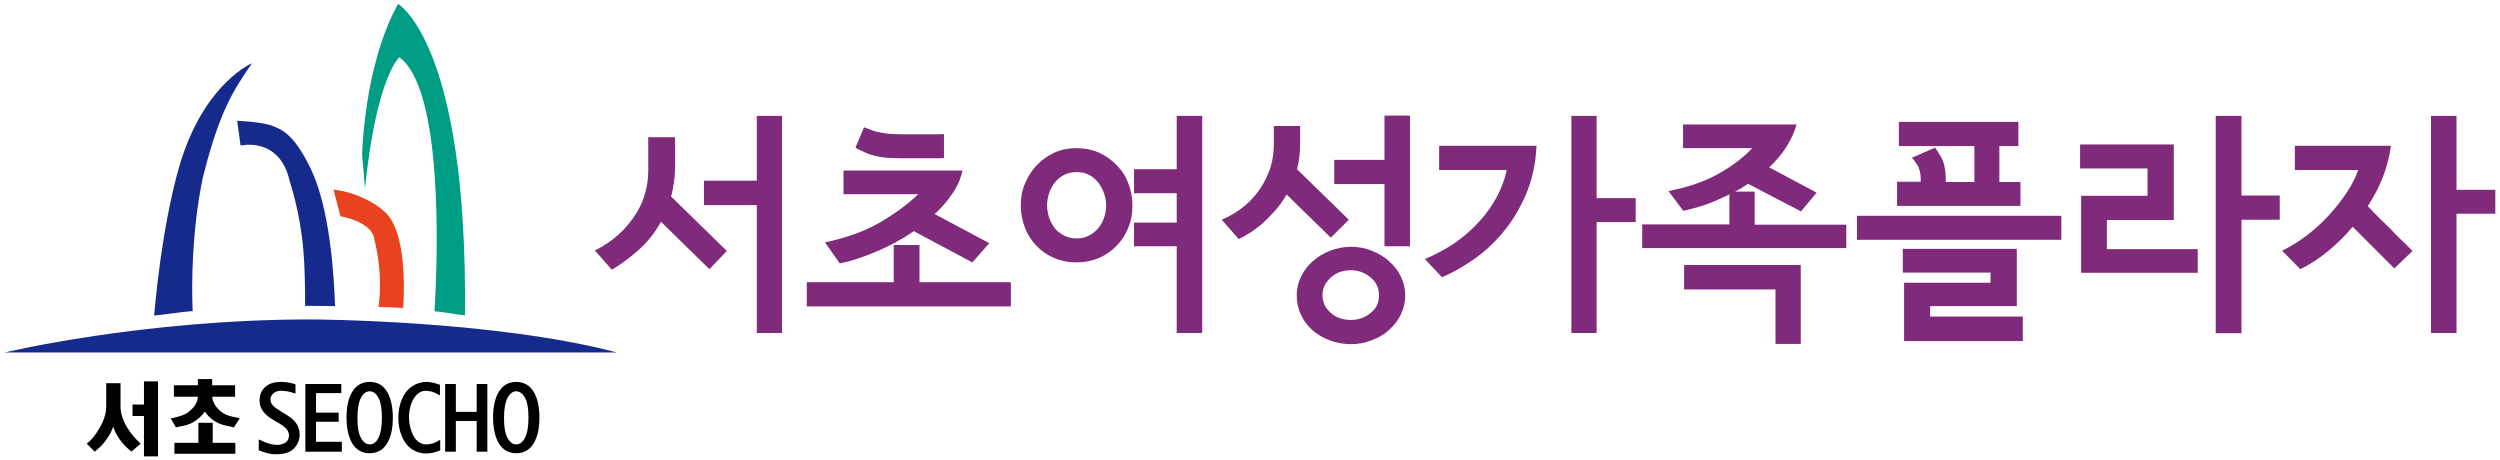 <?xml version="1.0" encoding="utf-8"?>
<!-- Generator: Adobe Illustrator 25.0.0, SVG Export Plug-In . SVG Version: 6.00 Build 0)  -->
<svg version="1.1" id="레이어_1" xmlns="http://www.w3.org/2000/svg" xmlns:xlink="http://www.w3.org/1999/xlink" x="0px"
	 y="0px" viewBox="0 0 960.3 176.7" style="enable-background:new 0 0 960.3 176.7;" xml:space="preserve">
<style type="text/css">
	.st0{fill:#802A7B;}
	.st1{fill:#009D85;}
	.st2{fill:#E8421F;}
	.st3{fill:#152A8C;}
</style>
<g>
	<g>
		<g>
			<path class="st0" d="M279.2,96.4l-6.7,7l-18.6-18.2c-2.4,4.3-5.4,8-8.8,11c-3.4,3-6.8,5.5-10.1,7.4l-6.5-7.4
				c3.7-1.8,6.8-4,9.4-6.4c2.6-2.4,4.7-5,6.4-7.7c1.7-2.7,2.9-5.4,3.6-8.3c0.8-2.8,1.1-5.6,1.1-8.3V52.7h10.3v11
				c0,2.1-0.1,4.2-0.4,6.1c-0.3,2-0.6,3.9-1.1,5.7L279.2,96.4z M300.4,127.9h-9.7V78.8h-20.3v-9.4h20.3V44.5h9.7V127.9z"/>
			<path class="st0" d="M388.3,117.7h-78.4v-9.3h33.4V94.1h9.9v14.3h35.1V117.7z M380,93.4l-6.5,7.4L351,88.8
				c-4.5,3.1-9.3,5.7-14.3,7.8c-5,2.1-9.7,3.7-14.1,4.6l-5.7-8.1c8.1-1.7,15.1-4.2,21-7.6c5.8-3.4,10.8-7,14.8-10.9H324v-9.1h45.7
				c-0.6,2.9-1.8,5.9-3.9,8.9c-2,3-4.3,5.6-6.8,7.8L380,93.4z M362.6,60.7c-1,0.1-2.2,0.1-3.8,0.1c-1.6,0-3.3,0-5.4,0
				c-2,0-4,0-6.3,0c-2.2,0-4.4-0.1-6.6-0.2c-3-0.3-5.6-0.9-7.7-1.8c-2.1-0.9-3.5-1.6-4.2-2.1l3.3-7.8c0.7,0.3,1.8,0.7,3.5,1.3
				c1.7,0.6,3.7,0.9,6.2,1.2c2,0.1,4.1,0.2,6.1,0.2c2.1,0,4,0,5.9,0c1.9,0,3.6,0,5.2,0c1.6,0,2.8-0.1,3.8-0.1V60.7z"/>
			<path class="st0" d="M435,78.9c0,3.1-0.5,5.9-1.6,8.6c-1.1,2.7-2.6,5-4.5,6.9c-1.9,2-4.2,3.6-6.8,4.7c-2.6,1.1-5.5,1.7-8.6,1.7
				c-3.1,0-6-0.6-8.6-1.7c-2.6-1.1-4.9-2.7-6.8-4.7c-1.9-2-3.4-4.3-4.4-6.9c-1-2.7-1.6-5.5-1.6-8.6c0-3.1,0.5-5.9,1.7-8.6
				s2.6-5,4.6-7c1.9-2,4.1-3.5,6.7-4.7c2.6-1.2,5.4-1.7,8.4-1.7c3.1,0,6,0.6,8.6,1.7c2.6,1.2,4.9,2.8,6.8,4.8c2,2,3.5,4.3,4.5,7
				C434.4,73,435,75.9,435,78.9z M424.9,78.9c0-1.5-0.3-3.1-0.8-4.6c-0.5-1.5-1.3-2.9-2.2-4.1c-0.9-1.2-2.1-2.2-3.5-3
				c-1.4-0.8-3.1-1.1-4.9-1.1c-1.8,0-3.4,0.4-4.8,1.1c-1.4,0.8-2.6,1.7-3.5,2.9c-1,1.2-1.7,2.6-2.2,4.1c-0.5,1.5-0.8,3.1-0.8,4.6
				c0,1.7,0.3,3.2,0.8,4.8c0.5,1.5,1.3,2.9,2.2,4.1c1,1.2,2.2,2.1,3.6,2.8c1.4,0.7,3,1.1,4.7,1.1c1.8,0,3.4-0.4,4.8-1.1
				c1.4-0.7,2.6-1.7,3.6-2.9c1-1.2,1.7-2.5,2.2-4C424.6,82.1,424.9,80.5,424.9,78.9z M461.8,127.9H452V94.6h-16.4v-9.1H452V74.2
				h-16.4V65H452V44.5h9.8V127.9z"/>
			<path class="st0" d="M518.1,84.4l-6.9,6.9l-17-16.6c-1.3,2.3-2.8,4.4-4.4,6.2c-1.6,1.8-3.3,3.5-4.9,5c-1.7,1.4-3.3,2.6-4.9,3.6
				c-1.6,1-3,1.8-4.2,2.3l-6.5-7.4c2.3-1,4.7-2.3,7.1-4c2.4-1.7,4.5-3.8,6.4-6.2c1.9-2.4,3.5-5.3,4.7-8.4c1.2-3.2,1.8-6.7,1.8-10.6
				v-6.8h10.1V55c0,1.8-0.1,3.6-0.3,5.3c-0.2,1.7-0.5,3.3-0.9,4.7L518.1,84.4z M539.8,113.4c0,2.6-0.6,5.1-1.7,7.4
				c-1.1,2.3-2.7,4.3-4.6,6c-1.9,1.7-4.1,3-6.6,3.9c-2.5,1-5.2,1.5-7.9,1.5c-2.9,0-5.7-0.5-8.3-1.5c-2.6-1-4.8-2.3-6.6-3.9
				c-1.9-1.7-3.4-3.7-4.4-6c-1.1-2.3-1.6-4.8-1.6-7.4c0-2.6,0.6-5,1.7-7.2c1.1-2.3,2.6-4.2,4.5-5.9c2-1.7,4.2-3.1,6.7-4
				c2.5-1,5.2-1.5,8-1.5c2.8,0,5.4,0.5,7.9,1.5c2.5,1,4.8,2.3,6.6,4c2,1.7,3.5,3.6,4.6,5.9C539.2,108.5,539.8,110.9,539.8,113.4z
				 M529.7,113.4c0-2.8-1.1-5.1-3.3-6.9c-2.2-1.8-4.7-2.7-7.5-2.7c-3.1,0-5.6,0.9-7.7,2.8c-2.1,1.9-3.2,4.1-3.2,6.7
				c0,2.7,1,5,3.1,6.8c2,1.9,4.7,2.8,7.8,2.8c2.9,0,5.4-0.9,7.6-2.7C528.6,118.6,529.7,116.3,529.7,113.4z M541.6,94.6h-9.8V70.7
				h-19.3v-9.3h19.3v-17h9.8V94.6z"/>
			<path class="st0" d="M590.2,56c-0.3,7-1.7,13.2-4.1,18.8c-2.4,5.6-5.4,10.4-8.9,14.6c-3.5,4.2-7.4,7.7-11.5,10.5
				c-4.1,2.8-8.1,5-11.8,6.6l-6.6-7c8.4-3.5,15.3-8.2,20.8-14.3c5.5-6,9.1-12.7,10.7-19.9h-26V56H590.2z M628.3,85.3h-15v42.6h-9.7
				V44.5h9.7v31.6h15V85.3z"/>
			<path class="st0" d="M709.3,95.3h-78.5v-9.1h33.5V74.7c-3.1,1.5-6.1,2.8-9.1,3.9c-3,1-5.9,1.8-8.6,2.4l-5.7-7.6
				c7.6-1.5,14-3.7,19.3-6.7c5.3-3,9.6-6.3,12.9-9.8h-26.6v-9.1h43.6c-0.9,3.2-2.3,6.1-4.1,8.9s-4,5.3-6.4,7.6l18.2,9.7l-6,7.2
				c-4.3-2.2-7.7-4-10.2-5.3c-2.5-1.3-5.9-3.1-10.1-5.3c-0.9,0.5-1.7,1.1-2.5,1.6c-0.8,0.5-1.7,0.9-2.5,1.4h7.5v12.7h35.2V95.3z
				 M691.7,132.1H682v-20.9h-35.1v-9.4h44.8V132.1z"/>
			<path class="st0" d="M791.8,92.1h-78.5v-9.2h78.5V92.1z M776.2,79.1h-47.5v-9.3h9.1c0-0.1,0-0.2,0-0.3c0-0.1,0-0.2,0-0.4
				c0-2.6-0.5-4.5-1.4-5.9c-0.9-1.4-1.6-2.2-2-2.6l8.9-3.9c0.4,0.5,1.2,1.7,2.3,3.6c1.1,1.9,1.7,4.5,1.8,7.9c0,0.2,0,0.3,0,0.5
				c0,0.1,0,0.2,0,0.4c0,0.2,0,0.3,0,0.5c0,0.1,0,0.2,0,0.3h11V56.1h-29v-9.3h45.9v9.3h-7.3v13.8h8.1V79.1z M777,131h-45.6v-22.4
				h33.2v-3.9h-33.7v-9.1h43.8v22h-33.3v4H777V131z"/>
			<path class="st0" d="M844.3,104.8h-44.9V75.2h25.5V64.7h-25.9v-9.2H835v29h-25.7v11.2h34.9V104.8z M875.7,84.4h-14.7v43.6h-9.9
				V44.5h9.9v30.6h14.7V84.4z"/>
			<path class="st0" d="M919.7,103.1l-16-16c-2.9,3.5-6.1,6.6-9.5,9.4c-3.4,2.8-6.9,5.1-10.6,6.9l-7-7.1c3.5-1.7,6.8-3.8,9.9-6.2
				c3.1-2.4,6-5.1,8.5-7.9c2.5-2.8,4.7-5.6,6.6-8.5c1.9-2.9,3.3-5.7,4.2-8.4h-24.3V56h36.9c-0.5,3.9-1.5,7.8-3,11.8
				c-1.5,3.9-3.5,7.7-5.9,11.4c1,1,1.9,1.9,2.7,2.8c0.8,0.8,1.7,1.7,2.7,2.7c1,1,2.1,2,3.2,3.1c1,1.1,2.1,2.2,3.1,3.2
				c1,1,2,1.9,2.8,2.7c0.8,0.9,1.7,1.7,2.7,2.7L919.7,103.1z M958.5,82.1h-14.9v45.8h-9.8V44.5h9.8v28.4h14.9V82.1z"/>
		</g>
	</g>
	<g>
		<g>
			<path class="st1" d="M153.4,22c16.9,12.3,14.8,76.3,13.5,97.6c3.9,0.2,7.8,1.2,11.7,1.5C179.7,16.6,152.9,1.5,152.9,1.5
				c-13.2,23.9-13.8,58-13.8,58l1.1,12.9C144.6,29.3,153.4,22,153.4,22z"/>
			<path class="st2" d="M143.8,92c0,0,3.5,12.3,1.6,25.9c3.2,0.1,6.4,0.2,9.5,0.4c0.6-10.4,0.7-31.1-7.9-37.6c0,0-7-6.4-18.9-7.9
				l2.7,10.3C130.9,83.1,143.1,85.1,143.8,92z"/>
			<path class="st3" d="M111.3,69.7c0,0,4,11.8,5.2,26.1c0.6,6.5,0.7,15.4,0.7,21.7c0.8,0,1.6,0,2.5,0c3,0,6,0,9,0.1
				c-0.4-12.1-2-37.3-9.2-52.5c-7-14.7-12.2-15.6-15.2-16.9c-4.7-1.5-13.2-1.8-13.2-1.8l1.3,9.5C92.4,55.9,107.5,52.3,111.3,69.7z"
				/>
			<path class="st3" d="M74,119.5c-0.4-10.2-0.4-30.1,3.8-50.8c6.2-25.1,11.6-33.8,19-44.4c0,0-16.8,6.9-26.5,35.1
				c0,0-7.3,19.6-11.1,61.8C64.2,120.8,69.1,119.8,74,119.5z"/>
		</g>
		<path class="st3" d="M1.8,135.4c0,0,52.7-12.7,117.6-12.7c0,0,70.3,0.2,117.6,12.7H1.8z"/>
		<g>
			<polygon points="55.8,146.5 55.3,146.5 55.3,147 55.3,155.4 51.3,155.4 50.9,155.4 50.9,155.8 50.9,159.3 50.9,159.8 51.3,159.8 
				55.3,159.8 55.3,174.8 55.3,175.3 55.8,175.3 60.3,175.3 60.7,175.3 60.7,174.8 60.7,147 60.7,146.5 60.3,146.5 			"/>
			<path d="M49.1,164.6c-1.9-3-2.8-5.8-2.8-8.4v-8.5v-0.5h-0.5h-4.5h-0.5v0.5v8.5c0,2.6-0.9,5.5-2.8,8.6c-1.4,2.4-2.9,4.2-4.3,5.3
				l-0.4,0.3l0.4,0.4l2.4,2.4l0.3,0.3l0.3-0.3c1.5-1.2,3-2.6,4.2-4.4c1.2-1.6,2-3.3,2.6-4.9c0.5,1.7,1.4,3.3,2.5,4.9
				c1.2,1.8,2.7,3.2,4.2,4.4l0.3,0.2l0.3-0.2l2.8-2.4l0.4-0.4l-0.4-0.4C52,168.5,50.4,166.7,49.1,164.6z"/>
			<path d="M84.3,157.6c-1.7-1.6-2.6-3.3-2.8-5.2h8.3h0.5v-0.5v-3.4V148h-0.5h-8.3v-1.9v-0.5H81h-4.5h-0.5v0.5v1.9h-8.7h-0.5v0.5
				v3.4v0.5h0.5h8.7c-0.1,1.9-1,3.6-2.8,5.2c-1.9,1.8-4,2.3-7,3l-0.6,0.1l0.3,0.6l1.5,2.6l0.2,0.3c0,0,0.3-0.1,0.3-0.1l0.8-0.2
				c2.4-0.4,4.1-0.8,6-2c1.7-1.1,3-2.4,4-3.8c0.9,1.4,2.2,2.7,4,3.8c1.9,1.2,3.6,1.5,6,2l0.8,0.2l0.3,0.1c0,0,0.2-0.3,0.2-0.3
				l1.7-2.6l0.4-0.6l-0.7-0.2C88.3,159.9,86.2,159.4,84.3,157.6z"/>
			<polygon points="81.7,170.1 81.7,162.9 81.7,162.4 81.2,162.4 76.7,162.4 76.2,162.4 76.2,162.9 76.2,170.1 67.5,170.1 67,170.1 
				67,170.5 67,173.9 67,174.3 67.5,174.3 89.9,174.3 90.4,174.3 90.4,173.9 90.4,170.5 90.4,170.1 89.9,170.1 			"/>
			<path d="M110.9,159.9l-1.2-0.8l-1.5-0.9l-1.2-0.8c-0.9-0.5-1.7-1.1-2.3-1.8c-0.5-0.6-0.8-1.3-0.8-2.2c0-0.9,0.4-1.6,1.1-2.3
				c0.7-0.6,1.7-1,2.9-1c1.6,0,3.3,0.3,5,0.9l0.6,0.2v-0.7V148v-0.4l-0.3-0.1c-1.7-0.5-3.4-0.8-5.2-0.8c-2.8,0-4.9,0.7-6.3,2.1
				c-1.4,1.4-2,3.1-2,5.1c0,2.7,1.5,5,4.5,6.9c0,0,1.6,1,1.6,1l1.6,0.9c1.4,0.9,2.4,1.7,2.9,2.4c0.5,0.7,0.7,1.4,0.7,2.2
				c0,0.6-0.2,1.2-0.5,1.8c-0.3,0.6-0.9,1-1.6,1.3c-0.7,0.3-1.5,0.5-2.2,0.5c-2,0-4.2-0.6-6.6-1.8l-0.7-0.3v0.8v3.1v0.3l0.3,0.1
				c1.4,0.5,2.6,0.9,3.5,1.1c0.9,0.2,1.9,0.3,2.8,0.3c3.1,0,5.4-0.7,6.9-2.2c1.4-1.5,2.2-3.3,2.2-5.3
				C115.1,164,113.7,161.7,110.9,159.9z"/>
			<polygon points="121.4,169.7 121.4,162 129.7,162 130.1,162 130.1,161.5 130.1,158.9 130.1,158.5 129.7,158.5 121.4,158.5 
				121.4,151 130.6,151 131.1,151 131.1,150.5 131.1,148 131.1,147.5 130.6,147.5 117.8,147.5 117.3,147.5 117.3,148 117.3,173 
				117.3,173.5 117.8,173.5 130.9,173.5 131.3,173.5 131.3,173 131.3,170.2 131.3,169.7 130.9,169.7 			"/>
			<path d="M142,146.7c-2.9,0-5.2,1.3-6.7,3.8c-1.5,2.5-2.2,5.8-2.2,9.9c0,4.1,0.8,7.5,2.2,9.9c1.5,2.5,3.8,3.8,6.7,3.8
				c2.9,0,5.2-1.3,6.7-3.8c1.5-2.5,2.2-5.8,2.2-9.9c0-4.1-0.8-7.5-2.2-9.9C147.2,148,145,146.7,142,146.7z M142,170.7
				c-1.3,0-2.4-0.8-3.3-2.4c-1-1.7-1.4-4.3-1.4-7.8c0-3.5,0.5-6.1,1.4-7.8c0.9-1.6,2-2.4,3.3-2.4c1.3,0,2.4,0.8,3.3,2.4
				c1,1.7,1.4,4.3,1.4,7.8c0,3.5-0.5,6.1-1.4,7.8C144.5,169.9,143.4,170.7,142,170.7z"/>
			<path d="M163.8,146.7c-2,0-3.9,0.6-5.5,1.7c-1.7,1.1-3,2.8-3.9,4.9c-0.9,2.1-1.4,4.5-1.4,7.2c0,2.7,0.5,5.1,1.4,7.2
				c0.9,2.1,2.2,3.8,3.9,4.9c1.7,1.1,3.5,1.6,5.5,1.6c1.5,0,3.2-0.4,5-1.1l0.3-0.1v-0.3v-3v-0.8l-0.7,0.4c-1.6,1-3.2,1.4-4.8,1.4
				c-1.1,0-2.1-0.4-3.1-1.2c-1-0.8-1.8-2-2.4-3.7c-0.6-1.7-1-3.5-1-5.4c0-1.9,0.3-3.7,0.9-5.4c0.6-1.6,1.4-2.8,2.4-3.7
				c1-0.8,2-1.2,3.1-1.2c1.6,0,3.2,0.5,4.8,1.4l0.7,0.4v-0.8v-3v-0.3l-0.3-0.1C167,147.1,165.3,146.7,163.8,146.7z"/>
			<polygon points="183.6,147.5 183.1,147.5 183.1,148 183.1,158.2 175.1,158.2 175.1,148 175.1,147.5 174.6,147.5 171.5,147.5 
				171,147.5 171,148 171,173 171,173.5 171.5,173.5 174.6,173.5 175.1,173.5 175.1,173 175.1,161.7 183.1,161.7 183.1,173 
				183.1,173.5 183.6,173.5 186.7,173.5 187.2,173.5 187.2,173 187.2,148 187.2,147.5 186.7,147.5 			"/>
			<path d="M205,150.5c-1.5-2.5-3.8-3.8-6.7-3.8c-2.9,0-5.2,1.3-6.7,3.8c-1.5,2.5-2.2,5.8-2.2,9.9c0,4.1,0.8,7.5,2.2,9.9
				c1.5,2.5,3.8,3.8,6.7,3.8c2.9,0,5.2-1.3,6.7-3.8c1.5-2.5,2.2-5.8,2.2-9.9C207.2,156.3,206.5,153,205,150.5z M198.3,170.7
				c-1.3,0-2.4-0.8-3.3-2.4c-1-1.7-1.4-4.3-1.4-7.8c0-3.5,0.5-6.1,1.4-7.8c0.9-1.6,2-2.4,3.3-2.4c1.3,0,2.4,0.8,3.3,2.4
				c1,1.7,1.4,4.3,1.4,7.8c0,3.5-0.5,6.1-1.4,7.8C200.7,169.9,199.6,170.7,198.3,170.7z"/>
		</g>
	</g>
</g>
</svg>
